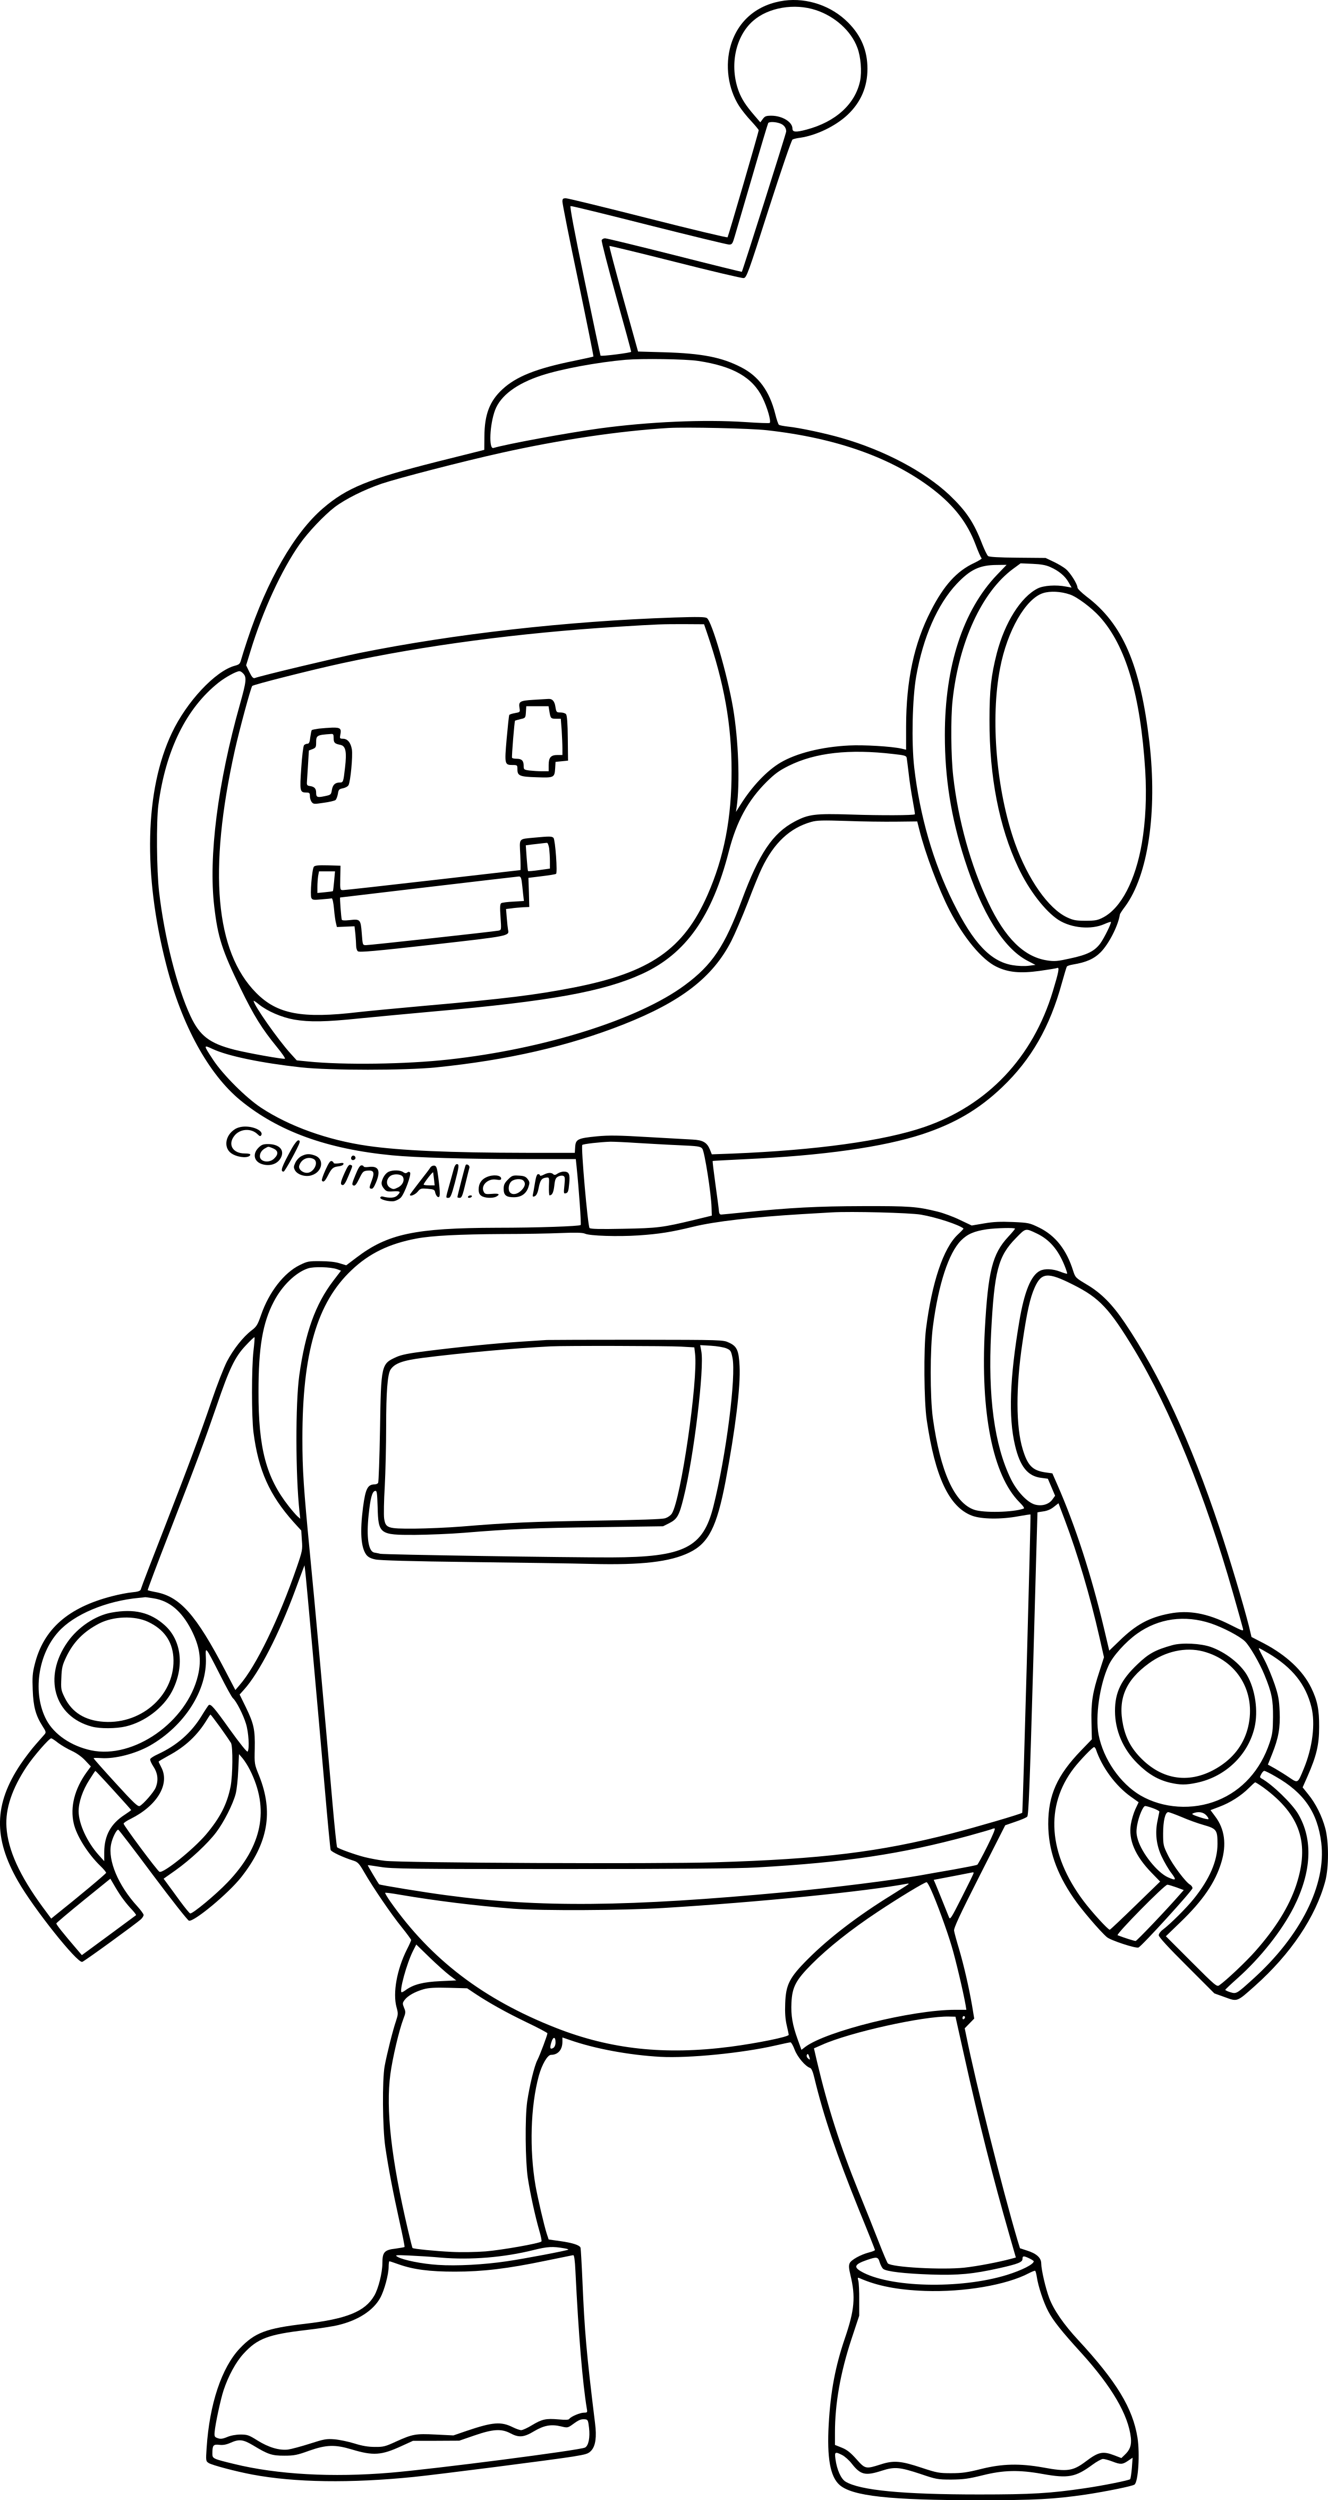 <?xml version="1.0" encoding="UTF-8"?>
<svg xmlns="http://www.w3.org/2000/svg" version="1.0" viewBox="0 0 1062.253 1998.487" preserveAspectRatio="xMidYMid meet">
  <g transform="translate(-257.127,1998.487) scale(0.1,-0.1)" fill="#000000" stroke="none">
    <path d="M8845 19980 c-214 -29 -369 -158 -428 -356 -48 -161 -22 -348 66 -486 19 -30 62 -84 96 -120 33 -36 61 -69 61 -74 0 -15 -243 -848 -249 -856 -4 -4 -290 64 -636 152 -347 88 -642 160 -657 160 -24 0 -28 -4 -28 -27 0 -16 56 -300 126 -631 69 -332 124 -605 122 -607 -2 -2 -71 -17 -153 -34 -302 -61 -464 -125 -575 -228 -102 -94 -143 -201 -144 -376 l-1 -108 -35 -9 c-19 -5 -172 -43 -340 -85 -551 -139 -724 -209 -915 -373 -228 -195 -448 -577 -605 -1052 -21 -63 -43 -133 -49 -155 -10 -37 -15 -42 -53 -52 -155 -43 -384 -287 -502 -537 -216 -455 -232 -1129 -44 -1856 124 -482 338 -871 592 -1080 304 -249 693 -390 1214 -440 189 -18 595 -30 1043 -30 l426 0 6 -57 c18 -172 39 -465 33 -470 -10 -10 -347 -22 -671 -22 -654 -2 -872 -48 -1122 -238 l-82 -62 -53 16 c-34 11 -89 17 -153 17 -93 1 -105 -1 -166 -31 -126 -62 -246 -216 -309 -398 -28 -80 -36 -94 -77 -125 -67 -51 -146 -151 -197 -249 -24 -47 -79 -187 -121 -311 -96 -281 -196 -548 -368 -990 -124 -318 -187 -480 -200 -521 -4 -11 -23 -18 -69 -22 -34 -3 -107 -17 -160 -31 -351 -90 -549 -263 -619 -545 -18 -71 -20 -104 -16 -205 5 -134 24 -203 78 -288 28 -43 30 -51 17 -66 -8 -9 -40 -46 -72 -82 -32 -36 -87 -108 -122 -160 -211 -317 -217 -587 -18 -933 124 -217 473 -655 513 -644 16 4 425 301 469 340 12 11 22 27 22 35 0 8 -23 39 -51 70 -152 166 -236 366 -209 496 10 51 43 116 57 116 5 -1 130 -164 278 -363 149 -199 278 -363 288 -365 43 -8 315 218 417 347 216 273 260 522 144 812 -38 93 -38 95 -35 217 3 151 -7 198 -71 330 l-50 102 35 39 c121 134 279 441 412 801 25 69 52 140 59 159 l13 34 6 -49 c7 -54 94 -1019 157 -1744 22 -256 43 -473 46 -482 4 -15 99 -60 186 -87 31 -10 44 -24 83 -92 69 -120 214 -333 299 -438 42 -52 76 -99 76 -103 0 -5 -15 -39 -34 -76 -80 -159 -114 -347 -83 -461 14 -50 13 -58 -4 -110 -25 -72 -73 -264 -91 -361 -20 -112 -17 -493 5 -645 25 -170 61 -358 113 -593 25 -112 44 -206 41 -208 -2 -2 -35 -8 -72 -13 -89 -10 -105 -28 -105 -116 0 -76 -32 -204 -65 -260 -74 -127 -220 -186 -555 -225 -309 -36 -400 -70 -520 -196 -146 -154 -243 -445 -266 -796 -7 -104 -6 -106 17 -121 27 -17 220 -68 349 -92 342 -64 786 -70 1290 -19 189 19 1120 138 1275 163 109 18 122 22 147 49 33 38 43 107 29 217 -69 561 -84 737 -101 1140 -6 138 -13 256 -15 263 -7 21 -63 39 -162 53 l-93 13 -15 45 c-22 68 -72 284 -90 384 -50 292 -40 635 26 879 25 91 70 168 98 168 56 0 91 41 91 105 l0 34 58 -20 c200 -70 474 -121 727 -135 226 -12 654 30 920 91 60 14 114 25 120 25 5 0 21 -27 33 -60 23 -59 86 -133 124 -145 10 -4 22 -30 33 -78 74 -308 176 -608 359 -1061 70 -170 126 -312 126 -316 0 -4 -21 -13 -46 -19 -69 -18 -143 -59 -156 -86 -9 -20 -7 -41 6 -96 42 -174 33 -278 -45 -506 -76 -223 -114 -423 -129 -687 -15 -267 12 -418 87 -484 101 -89 401 -122 1112 -122 453 0 602 8 856 45 159 24 374 67 391 80 30 21 44 246 24 375 -38 236 -167 448 -474 780 -116 125 -196 241 -232 336 -30 81 -63 224 -64 276 0 46 -38 80 -115 104 l-55 18 -20 65 c-119 402 -332 1249 -410 1635 l-12 58 38 39 38 39 -17 103 c-26 149 -64 315 -104 452 -20 66 -38 132 -40 147 -4 20 44 123 202 435 l207 408 81 28 c45 15 88 33 95 41 11 11 20 240 48 1222 18 665 34 1210 34 1210 0 1 21 4 47 8 31 4 61 17 84 36 l37 29 50 -132 c103 -273 203 -610 277 -936 l37 -163 -36 -112 c-55 -167 -68 -249 -64 -407 l3 -137 -86 -89 c-192 -199 -263 -357 -263 -588 1 -204 64 -390 203 -592 59 -87 212 -266 266 -312 30 -26 231 -92 253 -83 25 9 432 456 432 474 0 9 -9 22 -19 28 -34 18 -139 157 -178 237 -36 73 -38 82 -38 172 0 101 17 171 41 171 8 0 56 -18 107 -39 50 -22 130 -51 177 -64 102 -29 110 -40 110 -150 0 -136 -62 -281 -189 -439 -58 -73 -190 -204 -249 -248 -18 -13 -32 -33 -32 -44 0 -14 76 -97 223 -243 l222 -222 84 -30 c101 -37 95 -39 238 88 289 257 488 553 565 839 29 109 29 316 0 423 -26 97 -77 199 -136 271 l-45 56 39 88 c72 164 93 253 93 394 1 139 -14 213 -64 315 -67 137 -198 259 -378 354 l-99 51 -21 88 c-44 173 -154 542 -236 787 -231 692 -477 1223 -757 1637 -100 148 -189 238 -305 306 -88 53 -90 54 -108 110 -52 166 -140 279 -269 343 -80 39 -85 40 -212 46 -98 4 -155 2 -230 -11 l-100 -17 -95 45 c-51 25 -130 54 -174 65 -169 42 -226 46 -605 45 -359 -1 -574 -12 -950 -50 -85 -9 -164 -16 -175 -17 -15 -2 -21 5 -23 28 -1 17 -14 113 -28 214 -14 101 -24 184 -22 186 2 1 117 7 256 14 630 29 1107 97 1422 200 262 87 452 199 637 375 233 222 382 482 478 833 19 68 37 128 40 132 3 5 24 12 48 16 108 18 169 45 223 99 65 66 140 212 153 301 1 6 19 34 42 64 184 250 259 756 194 1316 -72 616 -214 944 -502 1161 -40 31 -73 63 -73 72 0 27 -56 117 -92 147 -18 16 -62 42 -98 59 l-65 31 -223 2 c-151 1 -228 6 -237 13 -8 7 -28 48 -46 93 -68 177 -128 266 -264 396 -198 186 -520 357 -862 455 -129 37 -333 81 -429 91 -34 4 -66 10 -72 14 -5 3 -19 43 -30 89 -46 181 -132 299 -270 370 -156 81 -313 112 -617 121 l-210 6 -117 420 c-64 231 -115 422 -112 424 2 2 239 -55 527 -128 288 -73 534 -131 547 -129 23 3 36 38 200 552 101 313 182 551 191 556 8 4 35 11 62 14 129 19 282 93 378 183 106 100 159 223 159 368 0 145 -50 265 -155 370 -132 133 -326 199 -510 175z m253 -76 c152 -50 282 -167 331 -300 28 -73 37 -192 22 -266 -39 -185 -195 -327 -428 -389 -86 -23 -113 -21 -113 8 0 53 -81 102 -167 103 -44 0 -54 -4 -70 -26 l-20 -27 -49 57 c-68 79 -100 129 -124 192 -75 202 -27 438 115 562 121 107 331 143 503 86z m-289 -905 c32 -11 51 -35 51 -65 0 -14 -348 -1113 -355 -1122 -1 -1 -243 58 -537 133 -294 74 -544 135 -557 135 -12 0 -24 -7 -27 -15 -3 -8 49 -210 115 -448 67 -239 121 -438 121 -444 0 -8 -239 -38 -245 -31 -2 2 -59 271 -127 598 -83 396 -120 596 -113 598 7 2 288 -67 627 -153 338 -85 626 -155 641 -155 24 0 28 6 46 68 11 37 74 253 141 481 66 228 123 418 126 422 7 12 55 11 93 -2z m-654 -1899 c280 -42 435 -131 515 -293 39 -79 71 -190 58 -203 -4 -3 -91 0 -193 7 -334 22 -772 3 -1170 -51 -249 -34 -739 -124 -847 -156 -38 -11 -30 186 13 302 44 117 173 213 372 278 159 52 447 105 672 125 132 11 482 6 580 -9z m550 -554 c558 -62 1003 -221 1330 -473 170 -132 274 -267 340 -442 21 -56 42 -104 48 -108 5 -3 -21 -20 -59 -38 -140 -65 -244 -180 -347 -383 -135 -262 -197 -556 -198 -923 l0 -187 -37 9 c-82 18 -302 31 -419 25 -221 -11 -422 -62 -549 -137 -108 -64 -226 -188 -318 -334 l-38 -60 6 40 c27 190 14 535 -29 790 -45 265 -170 696 -210 720 -15 9 -74 10 -260 4 -860 -29 -1761 -131 -2520 -284 -190 -39 -790 -182 -836 -200 -12 -4 -23 7 -43 48 l-26 54 35 114 c97 319 248 648 393 854 69 98 196 231 280 296 88 66 234 139 377 188 135 45 644 177 955 246 471 105 944 175 1340 199 144 8 651 -3 785 -18z m2268 -1094 c68 -30 118 -72 146 -122 l24 -42 -44 8 c-81 16 -180 9 -228 -15 -135 -69 -262 -272 -326 -516 -46 -180 -59 -295 -59 -535 -1 -454 78 -857 229 -1177 86 -184 218 -354 324 -422 103 -65 260 -79 365 -33 27 12 51 20 53 18 7 -7 -53 -129 -85 -173 -46 -61 -103 -90 -239 -119 -103 -23 -127 -25 -186 -16 -184 28 -336 177 -471 464 -140 296 -240 655 -280 1008 -18 156 -21 465 -5 608 50 465 235 867 484 1050 l60 44 95 -4 c69 -3 108 -10 143 -26z m-427 -62 c-272 -285 -417 -729 -417 -1280 0 -346 49 -656 158 -995 138 -430 311 -708 500 -808 l67 -35 -56 -7 c-33 -4 -86 -2 -127 5 -175 29 -313 174 -475 501 -160 321 -267 692 -312 1079 -23 202 -15 553 16 729 55 313 170 575 324 739 109 115 183 150 320 151 l79 1 -77 -80z m583 -157 c56 -18 174 -106 238 -177 210 -232 327 -627 365 -1232 12 -206 3 -402 -27 -579 -51 -297 -166 -518 -309 -593 -44 -23 -63 -27 -141 -27 -77 0 -98 4 -148 27 -150 70 -314 305 -417 593 -149 421 -198 994 -119 1400 57 298 205 555 344 599 57 18 141 14 214 -11z m-2902 -308 c137 -402 196 -730 196 -1100 1 -379 -60 -693 -192 -993 -192 -436 -459 -621 -1072 -741 -304 -59 -543 -89 -1194 -146 -220 -20 -456 -42 -525 -50 -454 -54 -651 -17 -820 154 -327 330 -384 975 -171 1936 36 162 129 506 140 517 10 11 481 130 721 182 652 141 1412 242 2200 291 339 21 355 21 534 21 l159 -1 24 -70z m-3713 -321 c32 -31 29 -62 -23 -247 -178 -631 -253 -1221 -206 -1618 29 -247 62 -349 210 -654 109 -223 171 -322 291 -469 41 -50 70 -92 64 -94 -15 -5 -296 45 -403 72 -200 51 -278 111 -352 269 -108 231 -209 630 -251 992 -20 173 -23 560 -6 695 58 438 223 774 482 979 53 42 142 91 167 91 6 0 19 -7 27 -16z m5202 -646 c93 -10 105 -14 108 -32 2 -12 9 -68 16 -126 6 -58 21 -154 32 -213 11 -59 19 -109 17 -111 -9 -9 -274 -10 -509 -2 -289 9 -342 3 -454 -57 -174 -93 -282 -253 -421 -627 -137 -369 -237 -518 -455 -679 -368 -273 -1123 -511 -1889 -595 -341 -38 -840 -45 -1126 -16 l-90 9 -48 53 c-102 112 -297 390 -297 423 0 3 19 -9 43 -29 67 -54 180 -103 281 -121 124 -21 249 -19 529 10 133 13 397 38 587 55 935 82 1359 159 1669 301 348 160 558 457 692 978 62 241 154 409 303 557 67 66 101 90 177 128 212 105 484 135 835 94z m20 -541 l172 2 17 -67 c46 -186 156 -478 241 -642 114 -222 260 -397 377 -453 93 -45 190 -54 342 -33 71 10 135 20 143 24 19 7 12 -31 -35 -186 -160 -530 -522 -912 -1029 -1086 -324 -111 -866 -185 -1534 -212 l-165 -6 -16 40 c-23 55 -56 74 -137 78 -37 2 -198 11 -357 20 -234 14 -313 15 -408 6 -154 -15 -171 -23 -175 -85 l-3 -47 -382 0 c-622 1 -1013 18 -1277 56 -319 46 -625 156 -851 305 -121 80 -303 262 -382 381 -80 122 -80 123 -5 88 120 -56 389 -112 708 -147 232 -25 829 -25 1080 0 570 58 1057 169 1500 344 461 182 712 376 861 666 28 55 87 192 131 305 43 114 94 239 113 277 97 203 225 322 395 370 46 13 91 14 280 8 124 -5 302 -7 396 -6z m-2071 -2568 c88 -5 238 -14 334 -18 157 -7 175 -9 190 -28 18 -22 71 -359 74 -472 l2 -63 -140 -34 c-254 -61 -292 -66 -568 -71 -189 -4 -262 -2 -270 6 -14 14 -70 652 -58 664 8 8 140 23 226 26 28 0 122 -4 210 -10z m2272 -573 c124 -21 306 -81 341 -111 2 -2 -19 -24 -46 -49 -115 -108 -207 -383 -254 -756 -19 -158 -16 -575 6 -725 67 -457 179 -695 361 -765 76 -29 234 -31 373 -5 51 9 94 16 96 14 4 -5 -61 -2380 -66 -2384 -10 -10 -365 -114 -563 -165 -580 -149 -1039 -205 -1895 -231 -451 -14 -2508 -5 -2641 12 -46 5 -119 19 -163 30 -74 19 -203 65 -218 78 -4 3 -21 166 -38 361 -68 784 -142 1606 -180 1990 -50 518 -60 665 -60 914 0 686 117 1088 394 1349 141 134 301 211 519 252 122 23 346 34 687 36 168 0 379 4 470 8 117 5 172 3 190 -5 38 -18 266 -25 429 -14 164 11 264 27 436 69 175 43 475 77 870 101 99 6 207 12 240 14 153 9 623 -3 712 -18z m753 -112 c0 -4 -24 -33 -54 -65 -127 -137 -161 -273 -187 -739 -36 -669 63 -1167 276 -1382 32 -32 43 -49 34 -52 -86 -30 -319 -35 -395 -9 -158 54 -271 304 -331 733 -23 172 -23 555 1 735 44 336 126 586 225 685 51 51 105 74 206 89 71 10 225 14 225 5z m175 -39 c100 -48 169 -127 221 -255 14 -34 23 -64 21 -66 -2 -2 -27 5 -55 16 -59 23 -125 26 -162 7 -72 -36 -125 -166 -165 -402 -77 -455 -88 -767 -35 -992 40 -171 102 -248 210 -261 l53 -7 29 -68 29 -68 -21 -29 c-29 -41 -86 -57 -142 -41 -61 18 -143 106 -191 204 -132 270 -184 659 -158 1167 26 499 56 613 198 758 80 82 75 81 168 37z m-5598 -285 l32 -12 -62 -81 c-144 -189 -224 -414 -272 -757 -31 -226 -30 -797 2 -1090 l6 -55 -23 20 c-12 11 -43 47 -69 80 -181 230 -243 463 -242 915 0 356 33 550 122 720 66 128 176 234 273 266 47 16 181 12 233 -6z m5890 -125 c209 -105 288 -189 489 -521 286 -474 566 -1163 788 -1943 40 -141 76 -268 79 -282 6 -25 4 -24 -106 31 -179 90 -328 117 -482 87 -162 -31 -267 -88 -400 -218 l-81 -78 -43 182 c-102 427 -227 813 -372 1144 l-40 91 -52 7 c-106 15 -145 53 -185 185 -55 180 -56 496 -2 855 36 246 61 356 97 437 55 123 104 127 310 23z m-6558 -526 c-16 -140 -16 -530 0 -654 39 -302 127 -500 321 -717 l61 -67 5 -78 c6 -74 4 -85 -40 -213 -144 -418 -328 -796 -458 -944 l-34 -40 -81 155 c-234 448 -362 592 -557 628 -33 6 -61 13 -63 15 -3 2 77 213 176 468 221 569 277 721 376 1008 100 294 146 390 232 480 36 39 68 69 70 66 2 -2 -1 -50 -8 -107z m-799 -1980 c126 -20 222 -100 300 -249 69 -134 85 -240 55 -367 -88 -372 -515 -671 -855 -599 -159 34 -296 127 -358 244 -111 210 -69 520 96 703 125 140 384 248 647 272 22 2 42 4 45 5 3 1 34 -3 70 -9z m8456 -200 c98 -33 231 -102 274 -144 37 -36 117 -173 156 -269 58 -141 69 -198 68 -336 -1 -107 -4 -136 -27 -205 -73 -219 -220 -382 -416 -461 -200 -81 -438 -65 -618 40 -161 95 -296 289 -334 484 -28 145 8 399 80 555 33 74 136 188 227 253 172 123 381 152 590 83z m-7926 -409 c49 -98 96 -183 105 -190 26 -22 82 -131 104 -204 21 -68 29 -199 13 -222 -4 -7 -60 62 -142 176 -127 178 -152 206 -169 196 -4 -3 -30 -42 -58 -88 -83 -135 -197 -235 -349 -305 -31 -14 -58 -31 -61 -39 -3 -8 9 -35 26 -61 35 -53 41 -110 17 -168 -15 -36 -97 -130 -127 -146 -15 -7 -48 24 -193 183 -97 106 -176 195 -176 199 0 3 27 3 59 1 110 -8 274 34 390 99 277 157 461 444 449 703 -4 94 -6 97 112 -134z m8390 168 c190 -114 296 -247 341 -428 33 -132 9 -325 -61 -493 -49 -119 -46 -117 -116 -70 -32 22 -84 54 -115 72 l-56 31 34 85 c51 127 66 211 60 340 -4 92 -10 128 -40 217 -20 58 -55 144 -79 190 -53 102 -51 98 -44 98 3 0 37 -19 76 -42z m-8387 -590 c41 -57 79 -113 86 -125 16 -31 14 -256 -3 -347 -28 -142 -84 -251 -198 -386 -103 -120 -339 -310 -371 -297 -16 6 -287 370 -287 385 0 6 26 24 58 39 211 106 313 277 244 410 -12 23 -22 44 -22 47 0 2 35 23 77 46 138 74 235 165 312 293 12 20 24 37 26 37 2 0 37 -46 78 -102z m-1296 -125 c27 -20 76 -49 110 -64 37 -17 79 -47 106 -76 l45 -48 -33 -45 c-97 -134 -134 -279 -104 -410 22 -98 112 -242 213 -340 25 -24 46 -49 46 -55 -1 -8 -214 -186 -411 -343 l-28 -23 -69 93 c-184 251 -277 455 -289 638 -10 147 45 309 162 485 55 82 179 225 196 225 5 0 30 -16 56 -37z m8300 -50 c48 -144 158 -293 279 -379 l63 -45 -26 -55 c-14 -30 -30 -84 -36 -120 -21 -124 33 -252 165 -388 l69 -71 -198 -192 c-109 -106 -201 -193 -205 -193 -14 0 -144 142 -210 230 -282 376 -310 760 -76 1063 48 62 149 167 161 167 4 0 10 -8 14 -17z m-6768 -163 c160 -315 101 -612 -179 -903 -94 -98 -274 -247 -297 -247 -5 0 -41 44 -81 98 -39 53 -84 116 -101 138 l-31 42 95 67 c118 84 258 214 325 303 61 80 134 224 156 307 9 33 18 118 21 190 l6 129 29 -34 c16 -19 42 -60 57 -90z m-1091 -164 c78 -85 142 -157 142 -159 0 -3 -23 -19 -50 -37 -112 -72 -164 -166 -165 -299 l0 -73 -45 50 c-93 104 -159 249 -160 348 0 73 32 168 86 252 25 40 47 72 48 72 2 0 67 -69 144 -154z m9296 109 c227 -129 336 -286 366 -530 41 -334 -164 -744 -545 -1088 -135 -122 -134 -121 -184 -106 -23 7 -40 16 -39 19 2 4 46 46 99 93 182 162 353 378 449 567 143 284 155 540 36 744 -48 83 -207 237 -294 285 -14 8 -15 12 -2 35 7 14 18 26 24 26 7 0 47 -20 90 -45z m-93 -91 c292 -216 368 -445 258 -779 -57 -170 -163 -342 -327 -527 -74 -84 -233 -234 -288 -272 -19 -14 -31 -4 -224 189 l-203 203 116 112 c180 173 280 319 328 480 43 142 26 266 -49 365 l-38 51 71 27 c86 32 174 88 235 149 25 25 48 46 51 46 4 1 35 -19 70 -44z m-886 -163 c28 -10 50 -22 50 -27 -1 -5 -7 -36 -14 -69 -22 -99 -11 -199 33 -291 21 -44 55 -103 77 -131 43 -57 38 -63 -29 -33 -85 39 -207 192 -239 300 -13 45 -14 66 -6 115 13 73 48 155 65 154 7 0 36 -8 63 -18z m425 -56 c13 -14 21 -28 17 -31 -3 -3 -36 4 -74 17 -54 18 -63 24 -48 30 41 16 81 10 105 -16z m-1751 -247 c-39 -79 -76 -146 -81 -149 -5 -3 -91 -20 -191 -38 -100 -17 -218 -38 -262 -46 -214 -38 -704 -100 -1075 -134 -1259 -118 -1978 -125 -2720 -25 -169 22 -530 81 -536 87 -8 8 -93 151 -91 153 1 1 47 -5 102 -14 90 -15 231 -17 1440 -17 969 0 1404 4 1570 13 711 40 1158 107 1695 253 102 28 187 53 189 55 2 2 10 4 18 4 8 0 -13 -52 -58 -142z m-110 -215 c0 -5 -42 -91 -94 -193 -85 -168 -94 -183 -103 -160 -27 68 -92 229 -106 262 l-16 37 38 7 c20 4 89 17 152 29 63 12 118 23 123 24 4 0 7 -2 6 -6z m-6797 -216 c17 -23 47 -59 67 -79 19 -21 33 -39 30 -42 -2 -2 -100 -74 -218 -161 l-215 -158 -29 34 c-120 140 -178 212 -175 220 2 5 99 87 217 183 l215 174 38 -65 c21 -36 52 -84 70 -106z m6457 81 c44 -96 126 -320 164 -448 31 -102 94 -369 112 -472 l6 -38 -90 0 c-343 0 -1029 -170 -1198 -296 l-31 -24 -30 83 c-42 116 -55 193 -50 294 6 126 35 180 163 309 130 130 312 275 528 418 167 111 373 236 390 236 5 0 21 -28 36 -62z m-179 48 c0 -2 -62 -42 -138 -89 -272 -168 -499 -342 -668 -511 -149 -149 -177 -205 -182 -356 -3 -72 1 -126 12 -173 9 -38 16 -72 16 -77 0 -16 -252 -67 -465 -95 -526 -68 -961 -21 -1398 151 -580 228 -997 546 -1322 1007 -26 37 -45 70 -43 72 2 3 55 -4 118 -15 287 -49 605 -88 910 -112 222 -17 881 -14 1200 6 755 46 1621 132 1953 195 4 0 7 -1 7 -3z m2141 -27 l59 -22 -32 -36 c-108 -124 -344 -371 -353 -371 -10 0 -87 24 -144 46 -17 6 375 404 398 404 8 0 40 -10 72 -21z m-5813 -704 l53 -40 -128 -6 c-134 -6 -212 -26 -272 -68 -16 -12 -32 -21 -36 -21 -24 0 39 230 90 331 l26 51 107 -104 c59 -57 131 -121 160 -143z m198 -142 c109 -73 255 -155 420 -234 90 -43 164 -82 164 -87 0 -14 -59 -172 -80 -213 -25 -47 -64 -211 -82 -334 -18 -128 -15 -473 5 -608 19 -125 59 -307 92 -422 13 -44 21 -83 17 -87 -15 -15 -315 -68 -447 -79 -79 -6 -197 -8 -270 -4 -131 6 -307 24 -314 31 -2 2 -19 68 -37 146 -133 566 -178 963 -140 1245 17 127 69 349 104 441 19 49 19 56 5 89 -13 33 -13 38 5 62 24 33 83 66 153 86 41 11 90 14 200 11 l147 -4 58 -39z m3915 -488 c120 -542 236 -998 362 -1437 l54 -188 -41 -11 c-97 -26 -269 -59 -371 -70 -179 -19 -580 3 -612 34 -6 7 -38 82 -71 167 -33 85 -106 268 -162 405 -149 368 -247 675 -334 1043 l-24 104 64 28 c222 100 817 232 1019 226 l49 -1 67 -300z m9 296 c0 -6 -4 -13 -10 -16 -5 -3 -10 1 -10 9 0 9 5 16 10 16 6 0 10 -4 10 -9z m-3275 -201 c0 -20 -7 -37 -17 -44 -26 -16 -31 -3 -17 43 14 48 34 49 34 1z m2034 -135 c1 -5 -6 -2 -15 7 -10 9 -13 21 -8 29 5 9 9 8 15 -7 4 -10 8 -23 8 -29z m-1961 -1512 c18 -3 31 -7 29 -10 -7 -7 -353 -73 -492 -93 -181 -27 -402 -39 -550 -29 -128 8 -277 38 -323 64 -25 15 -19 16 93 11 66 -3 181 -10 255 -17 238 -20 504 2 740 61 113 28 153 30 248 13z m86 -180 c25 -514 57 -893 91 -1100 6 -31 4 -33 -22 -33 -32 0 -107 -32 -118 -50 -5 -8 -30 -9 -85 -4 -102 9 -133 2 -213 -46 -36 -22 -75 -40 -87 -40 -11 0 -42 11 -68 24 -93 46 -159 41 -366 -29 l-108 -37 -142 7 c-161 8 -184 4 -321 -58 -80 -37 -98 -42 -165 -41 -53 0 -102 8 -165 28 -49 15 -121 30 -160 33 -63 5 -83 1 -195 -35 -69 -22 -147 -43 -175 -47 -71 -8 -155 17 -245 73 -68 43 -81 47 -135 47 -36 0 -79 -8 -107 -20 -36 -15 -54 -17 -75 -9 -25 8 -28 14 -25 49 5 62 48 263 72 335 38 114 98 225 160 292 110 120 196 153 497 188 98 11 215 29 260 40 159 38 281 117 336 218 33 60 67 188 67 249 0 23 3 43 6 43 4 0 36 -11 73 -24 118 -42 247 -59 451 -59 223 0 422 24 725 87 116 24 215 44 221 45 8 1 14 -39 18 -126z m3631 100 c19 -9 35 -20 35 -23 0 -24 -95 -72 -214 -109 -375 -116 -948 -101 -1169 29 -60 35 -48 57 48 90 81 28 90 26 103 -19 7 -21 19 -45 28 -52 25 -21 173 -38 384 -45 217 -7 334 4 545 51 151 34 185 48 185 74 0 25 9 26 55 4z m60 -150 c11 -74 53 -201 91 -273 38 -73 107 -160 263 -331 246 -271 378 -497 398 -680 6 -61 -7 -97 -51 -138 l-25 -24 -57 22 c-92 35 -126 28 -229 -50 -101 -76 -147 -83 -341 -47 -186 33 -325 30 -494 -12 -111 -28 -154 -34 -240 -34 -97 0 -114 3 -235 43 -168 56 -225 61 -330 27 -119 -38 -123 -37 -194 43 -47 52 -74 74 -116 91 l-55 22 0 98 c0 232 43 477 132 748 l62 187 0 125 c1 69 -3 138 -7 154 -7 25 -6 28 10 21 140 -62 304 -94 523 -102 310 -11 651 47 830 141 25 13 48 22 51 20 4 -2 10 -25 14 -51z m-3582 -1205 c9 -77 -4 -142 -32 -157 -38 -21 -1202 -171 -1556 -201 -465 -39 -905 -15 -1252 70 -169 41 -173 43 -173 82 0 67 7 76 54 71 30 -4 57 1 91 16 69 31 101 27 180 -20 121 -73 150 -83 250 -83 79 0 104 5 200 40 137 48 206 50 340 10 173 -52 237 -47 398 27 l92 42 185 0 185 1 122 42 c148 51 215 55 287 17 68 -36 107 -33 190 17 80 47 136 57 216 38 50 -12 53 -12 93 17 51 37 65 42 97 40 23 -2 26 -7 33 -69z m2025 -217 c21 -11 55 -41 75 -67 72 -92 109 -101 242 -58 102 33 143 29 312 -27 121 -41 134 -44 243 -44 97 1 136 6 250 34 168 42 291 45 480 11 207 -37 264 -26 400 74 34 25 72 46 84 46 11 0 45 -9 74 -20 67 -26 82 -25 126 5 l37 25 -6 -82 c-4 -46 -10 -86 -14 -90 -8 -9 -222 -52 -361 -72 -277 -41 -427 -50 -845 -50 -614 0 -956 33 -1071 103 -36 22 -69 96 -80 180 -8 58 -3 61 54 32z M6837 14391 c-108 -7 -119 -13 -110 -67 5 -31 4 -32 -36 -39 -22 -4 -43 -10 -46 -15 -3 -4 -12 -90 -21 -190 -18 -204 -16 -210 47 -210 38 0 39 -1 39 -34 0 -52 17 -60 154 -64 140 -5 143 -3 148 73 l3 50 50 5 50 5 -2 178 c-1 120 -6 183 -14 193 -6 8 -26 14 -45 14 -31 0 -33 2 -40 45 -7 47 -26 67 -61 63 -10 -1 -62 -4 -116 -7z m128 -88 c10 -61 12 -63 53 -63 l39 0 7 -92 c3 -50 6 -115 6 -145 l0 -53 -39 0 c-54 0 -71 -20 -71 -81 l0 -49 -54 0 c-29 0 -74 3 -100 6 -44 6 -46 8 -46 38 0 41 -16 56 -56 56 -18 0 -35 3 -37 8 -4 8 19 291 24 296 2 2 22 7 44 13 39 8 40 10 43 56 l3 47 89 0 89 0 6 -37z M5123 14161 c-28 -4 -54 -9 -58 -12 -3 -4 -8 -29 -12 -58 -4 -39 -10 -51 -23 -51 -10 0 -22 -6 -27 -12 -6 -7 -16 -89 -22 -181 -13 -186 -11 -197 40 -197 25 0 29 -4 29 -28 0 -16 6 -37 14 -47 13 -18 19 -19 96 -7 45 6 88 16 95 22 7 6 15 28 19 49 5 35 10 39 41 45 19 4 39 15 44 25 16 29 35 232 27 285 -9 55 -35 86 -72 86 -24 0 -26 3 -21 30 11 51 1 60 -62 59 -31 -1 -79 -5 -108 -8z m117 -75 c0 -38 8 -46 54 -55 43 -9 52 -54 37 -183 -13 -113 -14 -118 -42 -118 -37 0 -56 -18 -63 -59 -6 -38 -8 -40 -57 -50 -60 -13 -69 -9 -69 28 0 33 -14 48 -50 53 -20 2 -25 8 -24 28 1 14 5 77 9 141 l7 115 29 11 c25 10 29 16 29 50 0 60 4 63 118 71 19 2 22 -3 22 -32z M6841 13289 c-124 -12 -115 -1 -108 -139 3 -66 3 -120 1 -120 -2 0 -316 -36 -698 -80 -383 -44 -707 -80 -720 -80 -24 0 -25 0 -23 98 l2 97 -101 3 c-75 2 -104 -1 -112 -11 -15 -18 -32 -227 -20 -250 8 -16 18 -17 81 -11 40 3 77 7 82 8 6 0 14 -37 18 -84 4 -47 11 -98 16 -115 l7 -30 71 3 70 3 7 -62 c3 -34 6 -76 6 -94 0 -18 6 -38 14 -44 11 -10 143 2 598 53 620 70 614 69 603 120 -2 12 -7 53 -10 93 l-6 72 43 5 c24 4 66 7 93 9 l50 2 -3 116 -4 117 106 13 c58 7 110 15 115 19 13 7 -6 269 -20 287 -12 14 -31 14 -158 2z m123 -85 c3 -26 6 -73 6 -104 l0 -58 -86 -12 c-47 -7 -87 -10 -89 -8 -2 2 -7 49 -11 105 l-7 101 44 6 c24 3 60 7 79 9 19 2 40 5 46 5 6 1 14 -19 18 -44z m-1720 -261 c-4 -43 -8 -80 -10 -81 -1 -2 -30 -6 -63 -9 l-61 -6 0 49 c0 27 3 66 6 87 l7 37 64 0 64 0 -7 -77z m1500 0 c3 -21 8 -66 11 -99 l7 -61 -84 -5 c-46 -2 -90 -8 -97 -12 -10 -7 -12 -31 -6 -112 7 -103 7 -103 -17 -108 -33 -7 -1028 -116 -1060 -116 -26 0 -26 1 -33 95 -9 112 -12 115 -99 105 -38 -4 -59 -3 -61 4 -5 17 -17 176 -13 177 5 1 1411 167 1430 168 12 1 18 -10 22 -36z M6945 9274 c-27 -2 -124 -8 -215 -14 -198 -13 -498 -43 -750 -75 -138 -17 -199 -29 -240 -48 -119 -54 -121 -60 -129 -578 -4 -228 -11 -421 -15 -427 -4 -7 -16 -12 -26 -12 -58 0 -75 -33 -95 -184 -25 -196 -17 -317 25 -377 15 -20 35 -31 73 -39 35 -8 285 -15 762 -21 391 -5 827 -11 970 -15 397 -10 626 16 780 91 154 74 220 204 290 570 78 414 121 758 112 921 -6 125 -21 158 -85 187 -47 22 -52 22 -727 23 -374 0 -702 -1 -730 -2z m1075 -53 l105 -6 6 -50 c25 -213 -114 -1169 -186 -1279 -9 -14 -33 -31 -54 -37 -24 -8 -211 -14 -551 -19 -514 -8 -698 -16 -1075 -47 -110 -9 -281 -16 -380 -17 -215 -1 -229 4 -241 81 -4 27 -2 143 5 258 6 116 11 329 11 475 0 277 11 420 35 457 33 50 95 73 257 94 316 40 739 78 1023 92 118 6 942 4 1045 -2z m362 -14 c33 -14 37 -20 48 -74 31 -146 -51 -787 -152 -1188 -83 -332 -233 -407 -818 -409 -344 -1 -1812 22 -1847 29 -15 4 -37 8 -49 10 -46 10 -63 123 -44 301 14 135 28 187 52 192 14 3 16 -13 20 -130 5 -216 16 -223 298 -222 107 1 285 8 395 17 361 30 573 39 1085 45 l505 7 50 25 c63 32 79 60 114 202 81 320 168 1039 142 1172 l-9 49 87 -5 c47 -3 102 -12 123 -21z M3463 7095 c-129 -23 -269 -117 -352 -236 -197 -280 -106 -595 194 -675 66 -18 195 -17 272 1 153 36 301 149 370 280 101 194 78 407 -58 529 -115 103 -245 134 -426 101z m293 -74 c125 -59 192 -152 202 -280 21 -292 -243 -539 -555 -519 -151 10 -255 74 -314 193 -30 61 -31 69 -27 158 3 81 8 102 39 167 57 120 140 204 264 268 113 58 282 64 391 13z M11950 6835 c-137 -38 -190 -67 -279 -152 -133 -126 -181 -226 -181 -374 0 -156 64 -305 179 -419 85 -85 165 -132 262 -155 80 -18 125 -19 214 0 228 48 409 221 461 441 31 132 6 305 -60 419 -54 92 -173 184 -289 225 -82 29 -230 36 -307 15z m244 -50 c274 -72 426 -325 361 -603 -31 -129 -104 -233 -220 -311 -219 -146 -448 -127 -631 54 -81 80 -126 161 -149 270 -44 209 19 359 207 495 131 96 292 131 432 95z M4452 10960 c-85 -52 -95 -161 -19 -201 53 -29 130 -32 140 -6 3 8 -11 12 -44 12 -95 0 -138 70 -84 140 44 58 135 65 187 13 16 -16 22 -18 29 -7 19 31 -52 69 -128 69 -30 0 -60 -7 -81 -20z M4907 10808 c-83 -151 -97 -188 -67 -188 10 0 119 198 127 231 4 13 0 19 -10 19 -8 0 -31 -28 -50 -62z M4639 10811 c-50 -50 -36 -112 30 -132 71 -21 137 8 156 69 16 54 -30 92 -110 92 -38 0 -52 -5 -76 -29z m116 -5 c42 -18 46 -46 10 -81 -39 -40 -115 -28 -115 18 0 26 16 50 45 65 25 14 20 14 60 -2z M4983 10744 c-18 -9 -39 -31 -49 -52 -15 -32 -15 -39 -3 -62 20 -35 83 -55 131 -40 89 26 107 131 27 159 -43 15 -68 14 -106 -5z m98 -24 c43 -24 0 -110 -54 -110 -38 0 -71 31 -62 58 16 52 71 76 116 52z M5387 10744 c-14 -14 -7 -35 11 -32 9 2 17 10 17 17 0 16 -18 25 -28 15z M5175 10634 c-19 -42 -32 -80 -29 -85 11 -18 24 -8 48 39 30 59 42 69 85 74 19 2 37 9 39 17 4 11 -4 13 -37 7 -23 -3 -41 -2 -41 3 0 5 -7 12 -15 15 -12 4 -24 -13 -50 -70z M5330 10615 c-36 -80 -39 -98 -19 -103 11 -2 25 18 47 72 37 88 36 82 17 90 -12 4 -23 -11 -45 -59z M6200 10638 c-7 -24 -22 -82 -36 -130 -29 -104 -28 -98 -5 -98 15 0 24 21 50 118 35 134 37 152 16 152 -8 0 -19 -17 -25 -42z M6296 10672 c-5 -8 -66 -246 -66 -256 0 -3 8 -6 19 -6 15 0 23 19 45 113 15 61 29 119 32 128 5 17 -21 35 -30 21z M5414 10592 c-28 -68 -30 -78 -15 -83 12 -5 23 8 46 55 28 57 32 61 68 64 48 4 56 -15 33 -77 -23 -62 -23 -64 -5 -68 11 -3 22 12 37 48 41 97 22 137 -59 126 -22 -3 -39 -1 -39 4 0 5 -8 9 -17 9 -13 0 -27 -23 -49 -78z M6014 10653 c-6 -10 -45 -62 -88 -116 -42 -54 -76 -100 -76 -102 0 -17 42 0 62 24 22 27 27 28 79 24 53 -5 57 -7 62 -33 4 -15 13 -30 21 -33 19 -8 20 25 3 158 -10 78 -15 90 -32 93 -11 1 -25 -5 -31 -15z m29 -95 l5 -48 -44 0 c-24 0 -44 3 -44 6 0 12 74 107 76 98 1 -5 4 -30 7 -56z M5683 10620 c-25 -10 -49 -43 -58 -80 -4 -18 0 -34 16 -54 20 -25 27 -27 75 -24 59 3 64 -2 33 -33 -20 -20 -61 -23 -118 -8 -7 2 -15 -1 -18 -8 -6 -16 72 -36 112 -29 17 4 42 17 53 29 30 32 86 187 73 200 -7 7 -14 7 -23 -1 -9 -7 -18 -6 -32 4 -22 16 -79 18 -113 4z m110 -41 c17 -28 -1 -68 -39 -86 -32 -16 -38 -16 -62 -2 -33 19 -34 65 -1 92 27 22 87 19 102 -4z M7031 10604 c-17 -12 -26 -13 -34 -5 -15 15 -43 14 -77 -4 -17 -9 -30 -11 -30 -5 0 5 -6 10 -14 10 -10 0 -18 -22 -26 -72 -6 -40 -14 -81 -16 -90 -3 -10 -2 -18 3 -18 21 1 34 21 43 70 12 61 24 78 60 82 25 3 25 2 22 -69 -1 -40 1 -73 5 -73 21 1 31 21 38 76 5 50 11 64 30 74 13 7 31 10 41 6 14 -5 16 -16 10 -75 -7 -65 -6 -69 12 -64 16 4 21 17 26 75 8 78 0 98 -43 98 -15 0 -37 -7 -50 -16z M6464 10576 c-42 -18 -64 -52 -64 -98 0 -27 6 -41 22 -52 26 -18 90 -21 119 -6 34 19 21 27 -35 22 -47 -4 -56 -2 -65 16 -27 50 32 109 99 98 31 -5 40 -3 40 8 0 28 -64 35 -116 12z M6635 10557 c-28 -28 -35 -43 -35 -75 0 -51 20 -67 81 -67 59 0 99 27 117 81 11 34 11 41 -6 64 -15 20 -29 26 -71 28 -48 3 -55 0 -86 -31z m123 -9 c20 -20 14 -48 -17 -79 -31 -30 -68 -38 -89 -17 -19 19 -14 66 8 88 22 22 79 27 98 8z M6315 10420 c-3 -5 1 -10 9 -10 8 0 18 5 21 10 3 6 -1 10 -9 10 -8 0 -18 -4 -21 -10z"></path>
  </g>
</svg>
